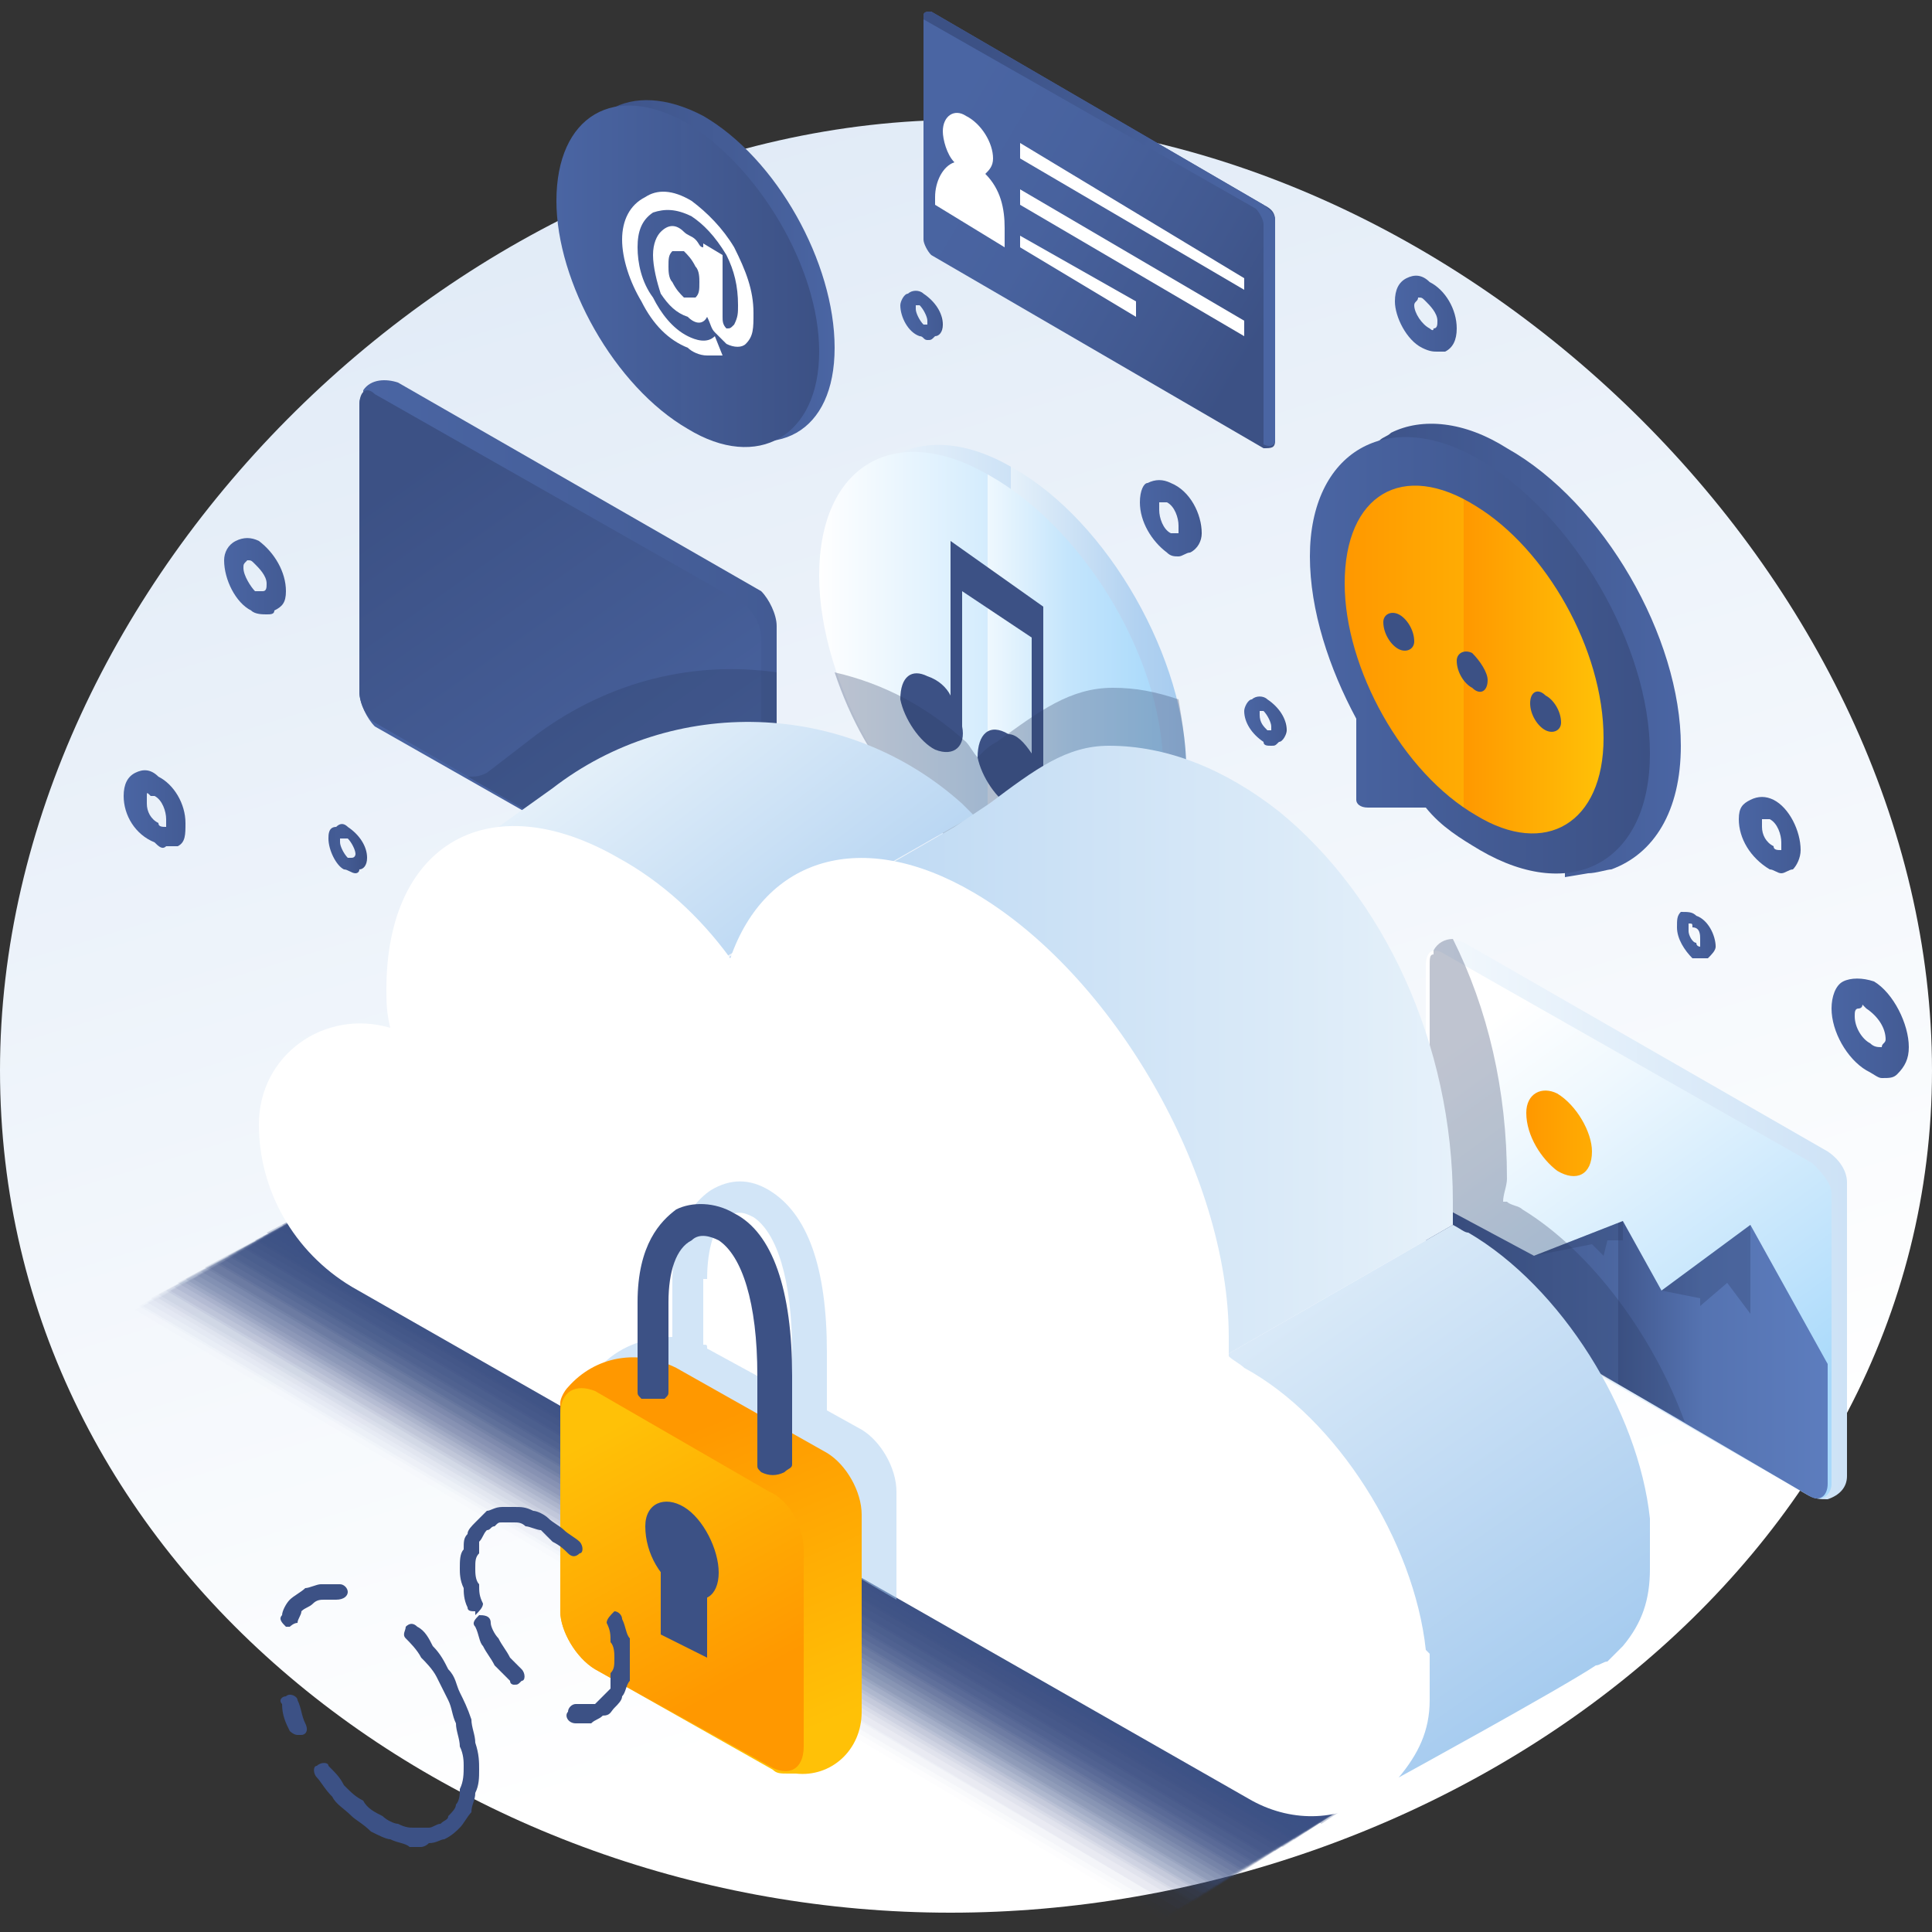 <?xml version="1.0" encoding="utf-8"?>
<svg xmlns="http://www.w3.org/2000/svg" xmlns:xlink="http://www.w3.org/1999/xlink" width="500" height="500" shape-rendering="geometricPrecision" text-rendering="geometricPrecision" image-rendering="optimizeQuality" fill-rule="evenodd"><rect width="100%" height="100%" fill="#333333" stroke="none"/><defs><linearGradient id="A" x1="319.208" y1="488.725" x2="180.792" y2="37.368" xlink:href="#g"><stop offset="0" stop-color="#fff"/><stop offset=".149" stop-color="#fff"/><stop offset="1" stop-color="#e1ebf7"/></linearGradient><linearGradient id="B" x1="143.716" y1="71.224" x2="211.665" y2="71.224" xlink:href="#g"><stop offset="0" stop-color="#4a65a3"/><stop offset=".478" stop-color="#435b94"/><stop offset=".4" stop-color="#445c95"/><stop offset="1" stop-color="#3c5185"/></linearGradient><linearGradient id="C" x1="221.747" y1="276.883" x2="155.282" y2="189.969" xlink:href="#g"><stop offset="0" stop-color="#a5cbef"/><stop offset=".188" stop-color="#b2d2f1"/><stop offset="1" stop-color="#e6f1fa"/></linearGradient><linearGradient id="D" x1="217.679" y1="173.149" x2="307.277" y2="173.149" xlink:href="#g"><stop offset="0" stop-color="#f4f9fd"/><stop offset=".49" stop-color="#cde2f6"/><stop offset=".212" stop-color="#e6f1fa"/><stop offset=".851" stop-color="#b2d2f1"/><stop offset="1" stop-color="#a5cbef"/></linearGradient><linearGradient id="E" xlink:href="#C" x1="387.859" y1="451.132" x2="300.656" y2="326.015"/><linearGradient id="F" x1="368.911" y1="349.059" x2="473.242" y2="349.059" xlink:href="#g"><stop offset="0" stop-color="#3c5185"/><stop offset=".478" stop-color="#4c67a1"/><stop offset=".129" stop-color="#41588e"/><stop offset=".69" stop-color="#5573b1"/><stop offset="1" stop-color="#5d7dbe"/></linearGradient><linearGradient id="G" x1="348.166" y1="170.743" x2="414.913" y2="170.743" xlink:href="#g"><stop offset="0" stop-color="#ff9800"/><stop offset=".459" stop-color="#ffac03"/><stop offset=".149" stop-color="#ff9800"/><stop offset="1" stop-color="#ffc107"/></linearGradient><linearGradient id="H" x1="92.603" y1="170.791" x2="201.442" y2="170.791" xlink:href="#g"><stop offset="0" stop-color="#4a65a3"/><stop offset="6.749" stop-color="#435b94"/><stop offset=".4" stop-color="#445c95"/><stop offset="1" stop-color="#3c5185"/></linearGradient><linearGradient id="I" x1="433.555" y1="242.091" x2="443.777" y2="242.091" xlink:href="#g"><stop offset="0" stop-color="#4a65a3"/><stop offset="81.761" stop-color="#435b94"/><stop offset=".4" stop-color="#445c95"/><stop offset="1" stop-color="#3c5185"/></linearGradient><linearGradient id="J" x1="294.648" y1="133.798" x2="310.584" y2="133.798" xlink:href="#g"><stop offset="0" stop-color="#4a65a3"/><stop offset="69.749" stop-color="#435b94"/><stop offset=".4" stop-color="#445c95"/><stop offset="1" stop-color="#3c5185"/></linearGradient><linearGradient id="K" x1="322.31" y1="186.468" x2="332.532" y2="186.468" xlink:href="#g"><stop offset="0" stop-color="#4a65a3"/><stop offset="103.529" stop-color="#435b94"/><stop offset=".4" stop-color="#445c95"/><stop offset="1" stop-color="#3c5185"/></linearGradient><linearGradient id="L" x1="32.47" y1="209.548" x2="48.405" y2="209.548" xlink:href="#g"><stop offset="0" stop-color="#4a65a3"/><stop offset="102.62" stop-color="#435b94"/><stop offset=".4" stop-color="#445c95"/><stop offset="1" stop-color="#3c5185"/></linearGradient><linearGradient id="M" x1="361.095" y1="81.426" x2="377.029" y2="81.426" xlink:href="#g"><stop offset="0" stop-color="#4a65a3"/><stop offset="61.329" stop-color="#435b94"/><stop offset=".4" stop-color="#445c95"/><stop offset="1" stop-color="#3c5185"/></linearGradient><linearGradient id="N" x1="369.213" y1="315.711" x2="478.053" y2="315.711" xlink:href="#g"><stop offset="0" stop-color="#f4f9fd"/><stop offset="6.749" stop-color="#cde2f6"/><stop offset=".212" stop-color="#e6f1fa"/><stop offset=".851" stop-color="#b2d2f1"/><stop offset="1" stop-color="#a5cbef"/></linearGradient><linearGradient id="O" x1="473.843" y1="265.935" x2="494.288" y2="265.935" xlink:href="#g"><stop offset="0" stop-color="#4a65a3"/><stop offset="36.631" stop-color="#435b94"/><stop offset=".4" stop-color="#445c95"/><stop offset="1" stop-color="#3c5185"/></linearGradient><linearGradient id="P" x1="241.126" y1="34.054" x2="327.424" y2="84.642" xlink:href="#g"><stop offset="0" stop-color="#4a65a3"/><stop offset=".361" stop-color="#48629e"/><stop offset=".78" stop-color="#41588f"/><stop offset="1" stop-color="#3c5185"/></linearGradient><linearGradient id="Q" x1="58.027" y1="149.115" x2="73.962" y2="149.115" xlink:href="#g"><stop offset="0" stop-color="#4a65a3"/><stop offset="99.412" stop-color="#435b94"/><stop offset=".4" stop-color="#445c95"/><stop offset="1" stop-color="#3c5185"/></linearGradient><linearGradient id="R" x1="395.069" y1="293.358" x2="411.906" y2="293.358" xlink:href="#g"><stop offset="0" stop-color="#ff9800"/><stop offset="17.91" stop-color="#ffac03"/><stop offset=".149" stop-color="#ff9800"/><stop offset="1" stop-color="#ffc107"/></linearGradient><linearGradient id="S" x1="242.433" y1="34.091" x2="326.118" y2="84.303" xlink:href="#g"><stop offset="0" stop-color="#3c5185"/><stop offset=".22" stop-color="#41588f"/><stop offset=".639" stop-color="#48629e"/><stop offset="1" stop-color="#4a65a3"/></linearGradient><linearGradient id="T" x1="450.391" y1="215.822" x2="466.327" y2="215.822" xlink:href="#g"><stop offset="0" stop-color="#4a65a3"/><stop offset="50.161" stop-color="#435b94"/><stop offset=".4" stop-color="#445c95"/><stop offset="1" stop-color="#3c5185"/></linearGradient><linearGradient id="U" x1="129.885" y1="170.854" x2="164.311" y2="170.854" xlink:href="#g"><stop offset="0" stop-color="#ff9800"/><stop offset=".42" stop-color="#ffac03"/><stop offset=".149" stop-color="#ff9800"/><stop offset="1" stop-color="#ffc107"/></linearGradient><linearGradient id="V" xlink:href="#C" x1="131.087" y1="288.452" x2="376.428" y2="288.452"/><linearGradient id="W" x1="211.665" y1="174.653" x2="301.267" y2="174.653" xlink:href="#g"><stop offset="0" stop-color="#fff"/><stop offset=".49" stop-color="#d4ecfd"/><stop offset=".239" stop-color="#eff8fe"/><stop offset=".722" stop-color="#c4e5fc"/><stop offset="1" stop-color="#a8d9fb"/></linearGradient><linearGradient id="X" x1="339.146" y1="169.691" x2="426.643" y2="169.691" xlink:href="#g"><stop offset="0" stop-color="#4a65a3"/><stop offset=".471" stop-color="#435b94"/><stop offset=".4" stop-color="#445c95"/><stop offset="1" stop-color="#3c5185"/></linearGradient><linearGradient id="Y" x1="197.167" y1="446.958" x2="155.81" y2="370.778" xlink:href="#g"><stop offset="0" stop-color="#ff9800"/><stop offset=".149" stop-color="#ff9800"/><stop offset="1" stop-color="#ffc107"/></linearGradient><linearGradient id="Z" x1="345.459" y1="168.193" x2="434.757" y2="168.193" xlink:href="#g"><stop offset="0" stop-color="#3c5185"/><stop offset=".478" stop-color="#435b94"/><stop offset=".6" stop-color="#445c95"/><stop offset="1" stop-color="#4a65a3"/></linearGradient><linearGradient id="a" x1="458.504" y1="368.192" x2="384.249" y2="265.546" xlink:href="#g"><stop offset="0" stop-color="#a8d9fb"/><stop offset=".278" stop-color="#c4e5fc"/><stop offset=".761" stop-color="#eff8fe"/><stop offset="1" stop-color="#fff"/></linearGradient><linearGradient id="b" x1="202.915" y1="450.725" x2="165.094" y2="359.956" xlink:href="#g"><stop offset="0" stop-color="#ffc107"/><stop offset=".851" stop-color="#ff9800"/><stop offset="1" stop-color="#ff9800"/></linearGradient><linearGradient id="c" x1="181.377" y1="223.633" x2="108.159" y2="120.266" xlink:href="#g"><stop offset="0" stop-color="#4a65a3"/><stop offset=".4" stop-color="#445c95"/><stop offset="1" stop-color="#3c5185"/></linearGradient><linearGradient id="d" xlink:href="#Z" x1="147.925" y1="70.048" x2="215.879" y2="70.048"/><linearGradient id="e" x1="84.786" y1="219.542" x2="95.008" y2="219.542" xlink:href="#g"><stop offset="0" stop-color="#4a65a3"/><stop offset="-107.004" stop-color="#435b94"/><stop offset=".4" stop-color="#445c95"/><stop offset="1" stop-color="#3c5185"/></linearGradient><linearGradient id="f" x1="233.313" y1="81.538" x2="243.536" y2="81.538" xlink:href="#g"><stop offset="0" stop-color="#4a65a3"/><stop offset="120.91" stop-color="#435b94"/><stop offset=".4" stop-color="#445c95"/><stop offset="1" stop-color="#3c5185"/></linearGradient><linearGradient id="g" gradientUnits="userSpaceOnUse"/></defs><path d="M500 277c0 128-126 218-254 218S0 405 0 277C0 150 121 31 249 31s251 119 251 246z" fill="url(#A)"/><g fill="#3c5185"><path d="M94 306l-61 34 267 157 60-37z" fill-opacity="0"/><path d="M94 306l-59 33 266 158 59-37z" fill-opacity=".008"/><path d="M94 306l-58 32 266 158 58-36z" fill-opacity=".016"/><path d="M94 306l-57 32 266 157 57-35z" fill-opacity=".024"/><path d="M94 306l-56 31 267 157 55-34z" fill-opacity=".03"/><path d="M94 306l-55 30 266 158 55-34z" fill-opacity=".035"/><path d="M94 306l-53 30 266 157 53-33z" fill-opacity=".043"/><path d="M94 306l-53 29 267 157 52-32z" fill-opacity=".05"/><path d="M94 306l-51 28 266 158 51-32z" fill-opacity=".06"/><path d="M94 306l-50 28 266 157 50-31z" fill-opacity=".067"/><path d="M94 306l-49 27 266 157 49-30z" fill-opacity=".075"/><path d="M94 306l-48 26 266 158 48-30z" fill-opacity=".082"/><path d="M94 306l-46 26 265 157 47-29z" fill-opacity=".1"/><path d="M94 306l-46 25 266 157 46-28z" fill-opacity=".094"/><path d="M94 306l-44 25 265 157 45-28z" fill-opacity=".102"/><path d="M94 306l-43 24 265 157 44-27z" fill-opacity=".1"/><path d="M94 306l-42 23 265 157 43-26z" fill-opacity=".118"/><path d="M94 306l-41 22 266 158 41-26z" fill-opacity=".125"/><path d="M94 306l-40 22 266 157 40-25z" fill-opacity=".133"/><path d="M94 306l-38 21 265 157 39-24z" fill-opacity=".14"/><path d="M94 306l-37 21 265 157 38-24z" fill-opacity=".145"/><path d="M94 306l-36 20 265 157 37-23z" fill-opacity=".157"/><path d="M94 306l-35 19 265 157 36-22z" fill-opacity=".16"/><path d="M94 306l-34 19 265 157 35-22z" fill-opacity=".17"/><path d="M94 306l-33 18 265 157 34-21z" fill-opacity=".176"/><path d="M94 306l-31 17 264 157 33-20z" fill-opacity=".184"/><path d="M94 306l-30 17 264 157 32-20z" fill-opacity=".192"/><path d="M94 306l-29 16 265 157 30-19z" fill-opacity=".2"/><path d="M94 306l-28 15 265 157 29-18z" fill-opacity=".208"/><path d="M94 306l-27 15 265 157 28-18z" fill-opacity=".212"/><path d="M94 306l-26 14 265 157 27-17z" fill-opacity=".22"/><path d="M94 306l-25 13 265 157 26-16z" fill-opacity=".227"/><path d="M94 306l-23 13 264 157 25-16z" fill-opacity=".235"/><path d="M94 306l-22 12 264 157 24-15z" fill-opacity=".243"/><path d="M94 306l-21 11 264 157 23-14z" fill-opacity=".25"/><path d="M94 306l-20 11 264 157 22-14z" fill-opacity=".26"/><path d="M94 306l-19 10 264 157 21-13z" fill-opacity=".267"/><path d="M94 306l-18 9 264 157 20-12z" fill-opacity=".27"/><path d="M94 306l-16 9 264 157 18-12z" fill-opacity=".278"/><path d="M94 306l-15 8 263 157 18-11z" fill-opacity=".286"/><path d="M94 306l-14 7 264 157 16-10z" fill-opacity=".294"/><path d="M94 306l-13 7 264 156 15-9z" fill-opacity=".302"/></g><path d="M262 121c-24-14-44-2-44 26 0 29 20 64 44 78 25 14 45 3 45-26 0-28-20-64-45-78z" fill="url(#D)"/><path d="M256 123c-24-14-44-3-44 26 0 28 20 63 44 78 25 14 45 2 45-26 1-29-20-64-45-78z" fill="url(#W)"/><path d="M246 140v40c-1-2-3-4-6-5-4-2-7 0-7 6 1 5 5 11 9 13 5 2 8-1 7-6v-35l18 12v30c-2-3-4-5-6-5-5-3-8 0-8 6 1 5 5 11 9 13 5 2 8-1 8-6v-46l-24-17z" fill="#3c5185"/><path d="M94 101v1c-1 1-1 2-1 3v74c0 3 2 7 4 9l95 54c1 1 3 1 4 1 3-1 5-3 5-6v-75c0-3-2-7-4-9l-94-54c-3-1-7-1-9 2z" fill="url(#H)"/><path d="M97 102c-2-2-4-1-4 3v74c0 3 2 7 4 8l95 55c3 2 5 0 5-3v-74c0-3-2-7-5-9l-95-54z" fill="url(#c)"/><path d="M162 188l-26 2c-3 1-6-3-6-6v-30c0-3 3-4 6-1l26 28c3 2 3 6 0 7l-26 2c-3 1-6-3-6-6v-30c0-3 3-4 6-1l26 28c3 2 3 6 0 7z" fill="url(#U)"/><path d="M435 193c0-28-20-63-45-77-11-7-22-8-30-4-1 1-2 1-3 2l-7 4 1 2c-4 6-6 13-6 22 0 14 5 29 13 43v20c0 2 1 3 2 3h16c4 5 9 8 14 11s10 5 15 6v2l6-1c2 0 5-1 6-1 11-4 18-15 18-32z" fill="url(#Z)"/><path d="M383 119c-24-14-44-2-44 25 0 14 5 29 12 42v21c0 1 1 2 3 2h15c4 5 9 8 14 11 24 14 44 3 44-25s-20-62-44-76z" fill="url(#X)"/><path d="M382 131c-19-12-34-3-34 20 0 22 15 49 34 60 18 11 33 2 33-20 0-23-15-49-33-60z" fill="url(#G)"/><path d="M362 159c-2-1-4 0-4 2 0 3 2 6 4 7s4 0 4-2c0-3-2-6-4-7zm19 10c-2-1-4 0-4 2 0 3 2 6 4 7 2 2 4 1 4-2 0-2-2-5-4-7zm19 11c-2-2-4-1-4 2s2 6 4 7 4 0 4-2c0-3-2-6-4-7z" fill="#3c5185"/><path d="M371 246l-1 1c0 1-1 2-1 3v74c0 3 2 7 5 9l94 54c2 1 3 1 5 1 3-1 5-3 5-6v-76c0-3-2-6-5-8l-94-54c-3-1-6-1-8 2z" fill="url(#N)"/><path d="M374 247c-3-2-5-1-5 3v74c0 3 2 7 5 8l95 55c2 2 5 0 5-3v-75c0-3-3-6-5-8l-95-54z" fill="url(#a)"/><path d="M403 283c-4-2-8 0-8 5 0 6 4 12 8 15 5 3 9 1 9-5 0-5-4-12-9-15z" fill="url(#R)"/><path d="M453 317l-23 17-10-18-23 9-28-15v14c0 3 2 7 5 8l94 55c3 2 5 0 5-3v-31l-20-36z" fill="url(#F)"/><g fill="#2d3d64"><path d="M453 317v23l-6-8-7 6v-2l-10-2 23-17zm-33-1v5h-4l-1 4-3-3-15 3z" fill-opacity=".302"/><path d="M374 333l62 35c-8-22-24-44-42-55-1-1-3-1-4-2h-1c0-2 1-4 1-6 0-23-5-44-14-62-2 0-4 1-5 3v1c-1 0-1 1-1 3v74c-1 3 1 7 4 9zm-173-96v-63c-21-3-43 2-62 16l-13 10c-2 1-3 1-5 1l71 41c1 1 3 1 4 1 3-1 5-3 5-6zm-15-4v1-1zm72-41c-2 1-3 2-5 4-1-1-2-3-3-4-10-9-21-15-34-18 4 12 10 23 19 33 0 0 14 14 21 19 12 7 22 8 30 5 13-2 21-13 21-32 0-6-1-12-2-18-6-2-11-3-17-3-11 0-19 6-30 14z" fill-opacity=".302"/></g><path d="M249 208c-30-27-75-28-106-4l-14 10c-2 2 29 14 29 17-16-4-33 8-33 26 0 8 2 16 6 23l121-69-3-3z" fill="url(#C)"/><path d="M427 393c-3-28-23-60-47-74-1 0-2-1-4-2l-115 66 101 77s42-23 51-29c1 0 2-1 3-1l4-4c5-6 7-12 7-20v-13z" fill="url(#E)"/><path d="M376 317v-6c0-41-18-79-45-101-14-11-29-17-44-17-11 0-19 6-31 15l-9 6-116 67c4 7 10 13 18 17l112 85 115-66z" fill="url(#V)"/><path d="M369 427c-3-28-23-60-47-73-1-1-3-2-4-3v-5c0-42-30-94-66-115-29-17-54-9-63 17-8-11-18-20-29-26-33-19-60-4-60 34 0 3 0 6 1 10-17-5-34 7-34 25 0 17 9 33 24 42l233 133c11 6 23 5 32-1 0 0 1-1 2-1 2-1 3-3 4-4 5-6 8-12 8-20v-12l-1-1z" fill="#fff"/><path d="M232 414v-28c0-6-4-13-9-16l-9-5v-15c0-22-5-36-15-42-5-3-10-3-15 0-3 2-10 8-10 24v14c-6 0-13 2-18 7-1 1-1 3-1 5v11l77 45zm-49-83c0-8 2-14 5-16s5-1 7 0c6 4 10 16 10 35v11l-22-12c0-1 0-1-1-1v-17h1z" fill="#a5cbef" fill-opacity=".502"/><path d="M147 359c7-8 18-10 28-5l39 22c5 3 9 10 9 16v51c0 10-8 17-17 16h-2c-2 0-3 0-4-1l-46-26c-5-3-9-10-9-15v-54c0-1 1-3 2-4z" fill="url(#b)"/><path d="M145 366c0-6 4-8 9-6l45 26c5 2 9 9 9 15v51c0 6-4 8-9 5l-45-25c-5-3-9-10-9-15v-51z" fill="url(#Y)"/><g fill="#3c5185"><path d="M177 390c-5-3-10-1-10 5 0 7 4 14 10 17 5 4 9 1 9-5s-4-14-9-17zm28-11v-23c0-22-5-37-15-42-5-3-11-3-15-1-4 3-10 9-10 24v23c0 1 0 1 1 2h6c1-1 1-1 1-2v-23c0-8 2-14 6-16 2-2 5-1 7 0 6 4 10 16 10 35v23c0 1 0 1 1 2 2 1 4 1 6 0 1-1 2-1 2-2z"/><path d="M171 396v27l12 6v-26zm-21 50h-1c-2 0-3-2-2-3 0-1 1-2 2-2h5l4-4v-4c1-1 1-2 1-4 0-1 0-3-1-4 0-2 0-3-1-5 0-1 1-2 2-3 1 0 2 1 2 2 1 2 1 4 2 5v11c-1 1-1 3-2 4 0 1-1 2-2 3s-1 2-3 2c-1 1-2 1-3 2h-3zm-17-10s-1 0-1-1l-4-4c-1-2-2-3-3-5-1-1-1-3-2-5-1-1 0-2 1-3 1 0 3 0 3 2 0 1 1 3 2 4 1 2 2 3 3 5l3 3c1 1 1 3 0 3-1 1-1 1-2 1zm-10-19c-1 0-2 0-2-1-1-2-1-4-1-5-1-2-1-4-1-5 0-2 0-4 1-5 0-2 0-3 1-4 0-1 1-2 2-3l3-3c1 0 2-1 4-1h3c2 0 3 0 5 1 1 0 3 1 4 2s3 2 4 3 3 2 4 3 1 3 0 3c-1 1-2 1-3 0s-2-2-4-3l-3-3c-1 0-3-1-4-1-1-1-2-1-3-1h-3c-1 0-1 0-2 1-1 0-1 1-2 1-1 1-1 2-2 3v3c-1 1-1 2-1 4 0 1 0 3 1 4 0 2 0 3 1 5 0 1-1 2-2 3v-1zm-14 61h-3c-1-1-3-1-5-2-1 0-3-1-5-2-2-2-4-3-5-4-2-2-4-3-5-5-2-2-3-4-4-5s-1-3 0-3c1-1 3-1 3 0 2 2 3 3 4 5 2 2 3 3 5 4 1 2 3 3 5 4 1 1 3 2 4 2 2 1 3 1 4 1h4c1 0 2-1 3-1 1-1 2-1 2-2 1-1 2-2 2-3 1-1 1-3 1-4 1-2 1-4 1-6 0-1 0-3-1-5 0-2-1-4-1-6-1-2-1-4-2-6l-3-6c-1-2-3-4-4-5-1-2-3-4-4-5s0-2 0-3c1-1 2-1 3 0 2 1 3 3 4 5 2 2 3 4 4 6 2 2 2 4 3 6s2 4 3 7c0 2 1 4 1 6 1 3 1 5 1 7s0 4-1 6c0 2-1 3-1 5-1 1-2 3-3 4s-2 2-4 3c-1 0-2 1-4 1-1 1-2 1-2 1zm-32-29c-1 0-2-1-2-1-1-2-2-4-2-7-1-1 0-2 1-2 1-1 3 0 3 1 1 2 1 4 2 6s0 3-1 3h-1zm-2-28h-1c-1-1-2-2-1-3 0-1 1-3 2-4s3-2 4-3c1 0 3-1 4-1h5c1 0 2 1 2 2s-1 2-3 2h-3c-1 0-2 0-3 1s-2 1-3 2c0 1-1 2-1 3-1 0-2 1-2 1z"/></g><path d="M182 30c-19-10-34-1-34 20 0 22 15 49 34 60 19 10 34 2 34-20s-15-49-34-60z" fill="url(#d)"/><path d="M178 32c-19-11-34-2-34 20 0 21 15 48 34 59 18 11 34 2 34-20s-16-48-34-59z" fill="url(#B)"/><path d="M188 85c1 0 1 0 2-1 1-2 1-3 1-5 0-5-1-9-3-13-3-5-6-8-9-10-4-2-7-2-10-1-3 2-4 5-4 9s1 9 4 13c2 4 5 8 9 10 2 1 5 2 7 0l2 5h-4c-2 0-4-1-5-2-5-2-9-6-12-12-3-5-5-11-5-16s2-9 6-11c3-2 7-2 12 1 4 3 8 7 11 12 3 6 5 11 5 17 0 4 0 6-2 8-1 1-3 1-5 0l-3-3c-1-1-1-2-2-4-1 2-3 2-5 0-3-1-5-3-7-6-1-3-2-7-2-10s1-5 2-6c2-2 4-2 6 0 1 1 2 1 3 2s1 2 2 2v1-2l5 3v16c0 1 0 2 1 3zm-7-12c0-1 0-3-1-4-1-2-2-3-3-4h-3c-1 1-1 2-1 4 0 1 0 3 1 4 1 2 2 3 3 4h3c1-1 1-2 1-4z" fill="#fff"/><path d="M438 248c-2-2-4-5-4-8 0-2 0-3 1-4 2 0 3 0 4 1 3 1 5 5 5 8 0 1-1 2-2 3h-4zm-1-9v2c0 1 1 3 2 3 0 1 1 1 1 1v-2c0-1 0-3-2-3 0-1 0-1-1-1z" fill="url(#I)"/><path d="M89 225c-2-1-4-5-4-8 0-1 0-3 2-3 1-1 2-1 3 0 3 2 5 5 5 8 0 2-1 3-2 3 0 1-1 1-1 1-1 0-2-1-3-1zm-1-8v1c0 1 1 3 2 4h1c1 0 1-1 1-1 0-1-1-3-2-4h-2z" fill="url(#e)"/><path d="M327 192c-3-2-5-5-5-8 0-1 1-3 2-3 1-1 3-1 4 0 3 2 5 5 5 8 0 1-1 3-2 3-1 1-1 1-2 1s-2 0-2-1zm-1-8v1c0 2 1 3 2 4h1v-1c0-1-1-3-2-4h-1z" fill="url(#K)"/><path d="M238 87c-3-1-5-5-5-8 0-1 1-3 2-3 1-1 3-1 4 0 3 2 5 5 5 8 0 2-1 3-2 3-1 1-1 1-2 1s-1-1-2-1zm-1-8v1c0 1 1 3 2 4h1v-1c0-1-1-3-2-4h-1z" fill="url(#f)"/><path d="M458 225c-5-3-8-8-8-13 0-3 1-4 3-5s4-1 6 0c4 2 7 8 7 13 0 2-1 4-2 5-1 0-2 1-3 1s-2-1-3-1zm-2-13v2c0 2 1 4 3 5 0 1 1 1 2 1v-2c0-2-1-5-3-6h-2z" fill="url(#T)"/><path d="M368 90c-4-2-7-8-7-12 0-3 1-5 3-6s4-1 6 1c4 2 7 7 7 12 0 3-1 5-3 6h-2c-1 0-2 0-4-1zm-1-13c0 1-1 1-1 2 0 2 2 5 4 6 0 0 1 1 1 0 1 0 1-1 1-2 0-2-2-4-3-5s-1-1-2-1z" fill="url(#M)"/><path d="M65 158c-4-2-7-8-7-13 0-2 1-4 3-5s4-1 6 0c4 3 7 8 7 13 0 3-1 4-3 5 0 1-1 1-2 1s-3 0-4-1zm-1-13c-1 1-1 1-1 2 0 2 2 5 3 6h2c1 0 1-1 1-2 0-2-2-4-3-5s-1-1-2-1z" fill="url(#Q)"/><path d="M40 218c-5-2-8-7-8-12 0-3 1-5 3-6s4-1 6 1c4 2 7 7 7 12 0 3 0 5-2 6h-3c-1 1-2 0-3-1zm-2-12v2c0 2 1 4 3 5 0 1 1 1 2 1v-2c0-2-1-5-3-6h-1c-1-1-1-1-1 0z" fill="url(#L)"/><path d="M302 143c-4-3-7-8-7-13 0-3 1-5 2-5 2-1 4-1 6 0 5 2 8 8 8 13 0 2-1 4-3 5-1 0-2 1-3 1s-2 0-3-1zm-2-13v2c0 2 1 5 3 6h2v-2c0-2-1-5-3-6h-2z" fill="url(#J)"/><path d="M483 277c-5-3-9-10-9-16 0-3 1-6 3-7s5-1 8 0c5 3 9 11 9 17 0 3-1 5-3 7-1 1-2 1-4 1-1 0-2-1-4-2zm-2-16c-1 0-1 1-1 2 0 3 2 6 4 7 1 1 2 1 3 1 0-1 1-1 1-2 0-3-2-6-5-8l-1-1c0 1-1 1-1 1z" fill="url(#O)"/><path d="M241 3c-1 0-2 0-2 1v58c0 1 1 3 2 4l86 50c2 0 3 0 3-2V57c0-2-1-3-3-4L241 3z" fill="url(#P)"/><path d="M327 53L241 3c-1 0-2 0-2 1v1l86 49c1 1 2 3 2 4v57c2 1 3 0 3-1V57c0-2-2-3-3-4z" fill="url(#S)"/><path d="M264 37l58 35v3l-58-34zm0 12l58 34v4l-58-34zm0 12l30 17v4l-30-18zm-9-16c1-1 2-2 2-4 0-4-3-9-7-11-3-2-6 0-6 4 0 2 1 6 3 8-3 1-5 5-5 9v2l18 11v-5c0-5-1-10-5-14z" fill="#fff"/></svg>